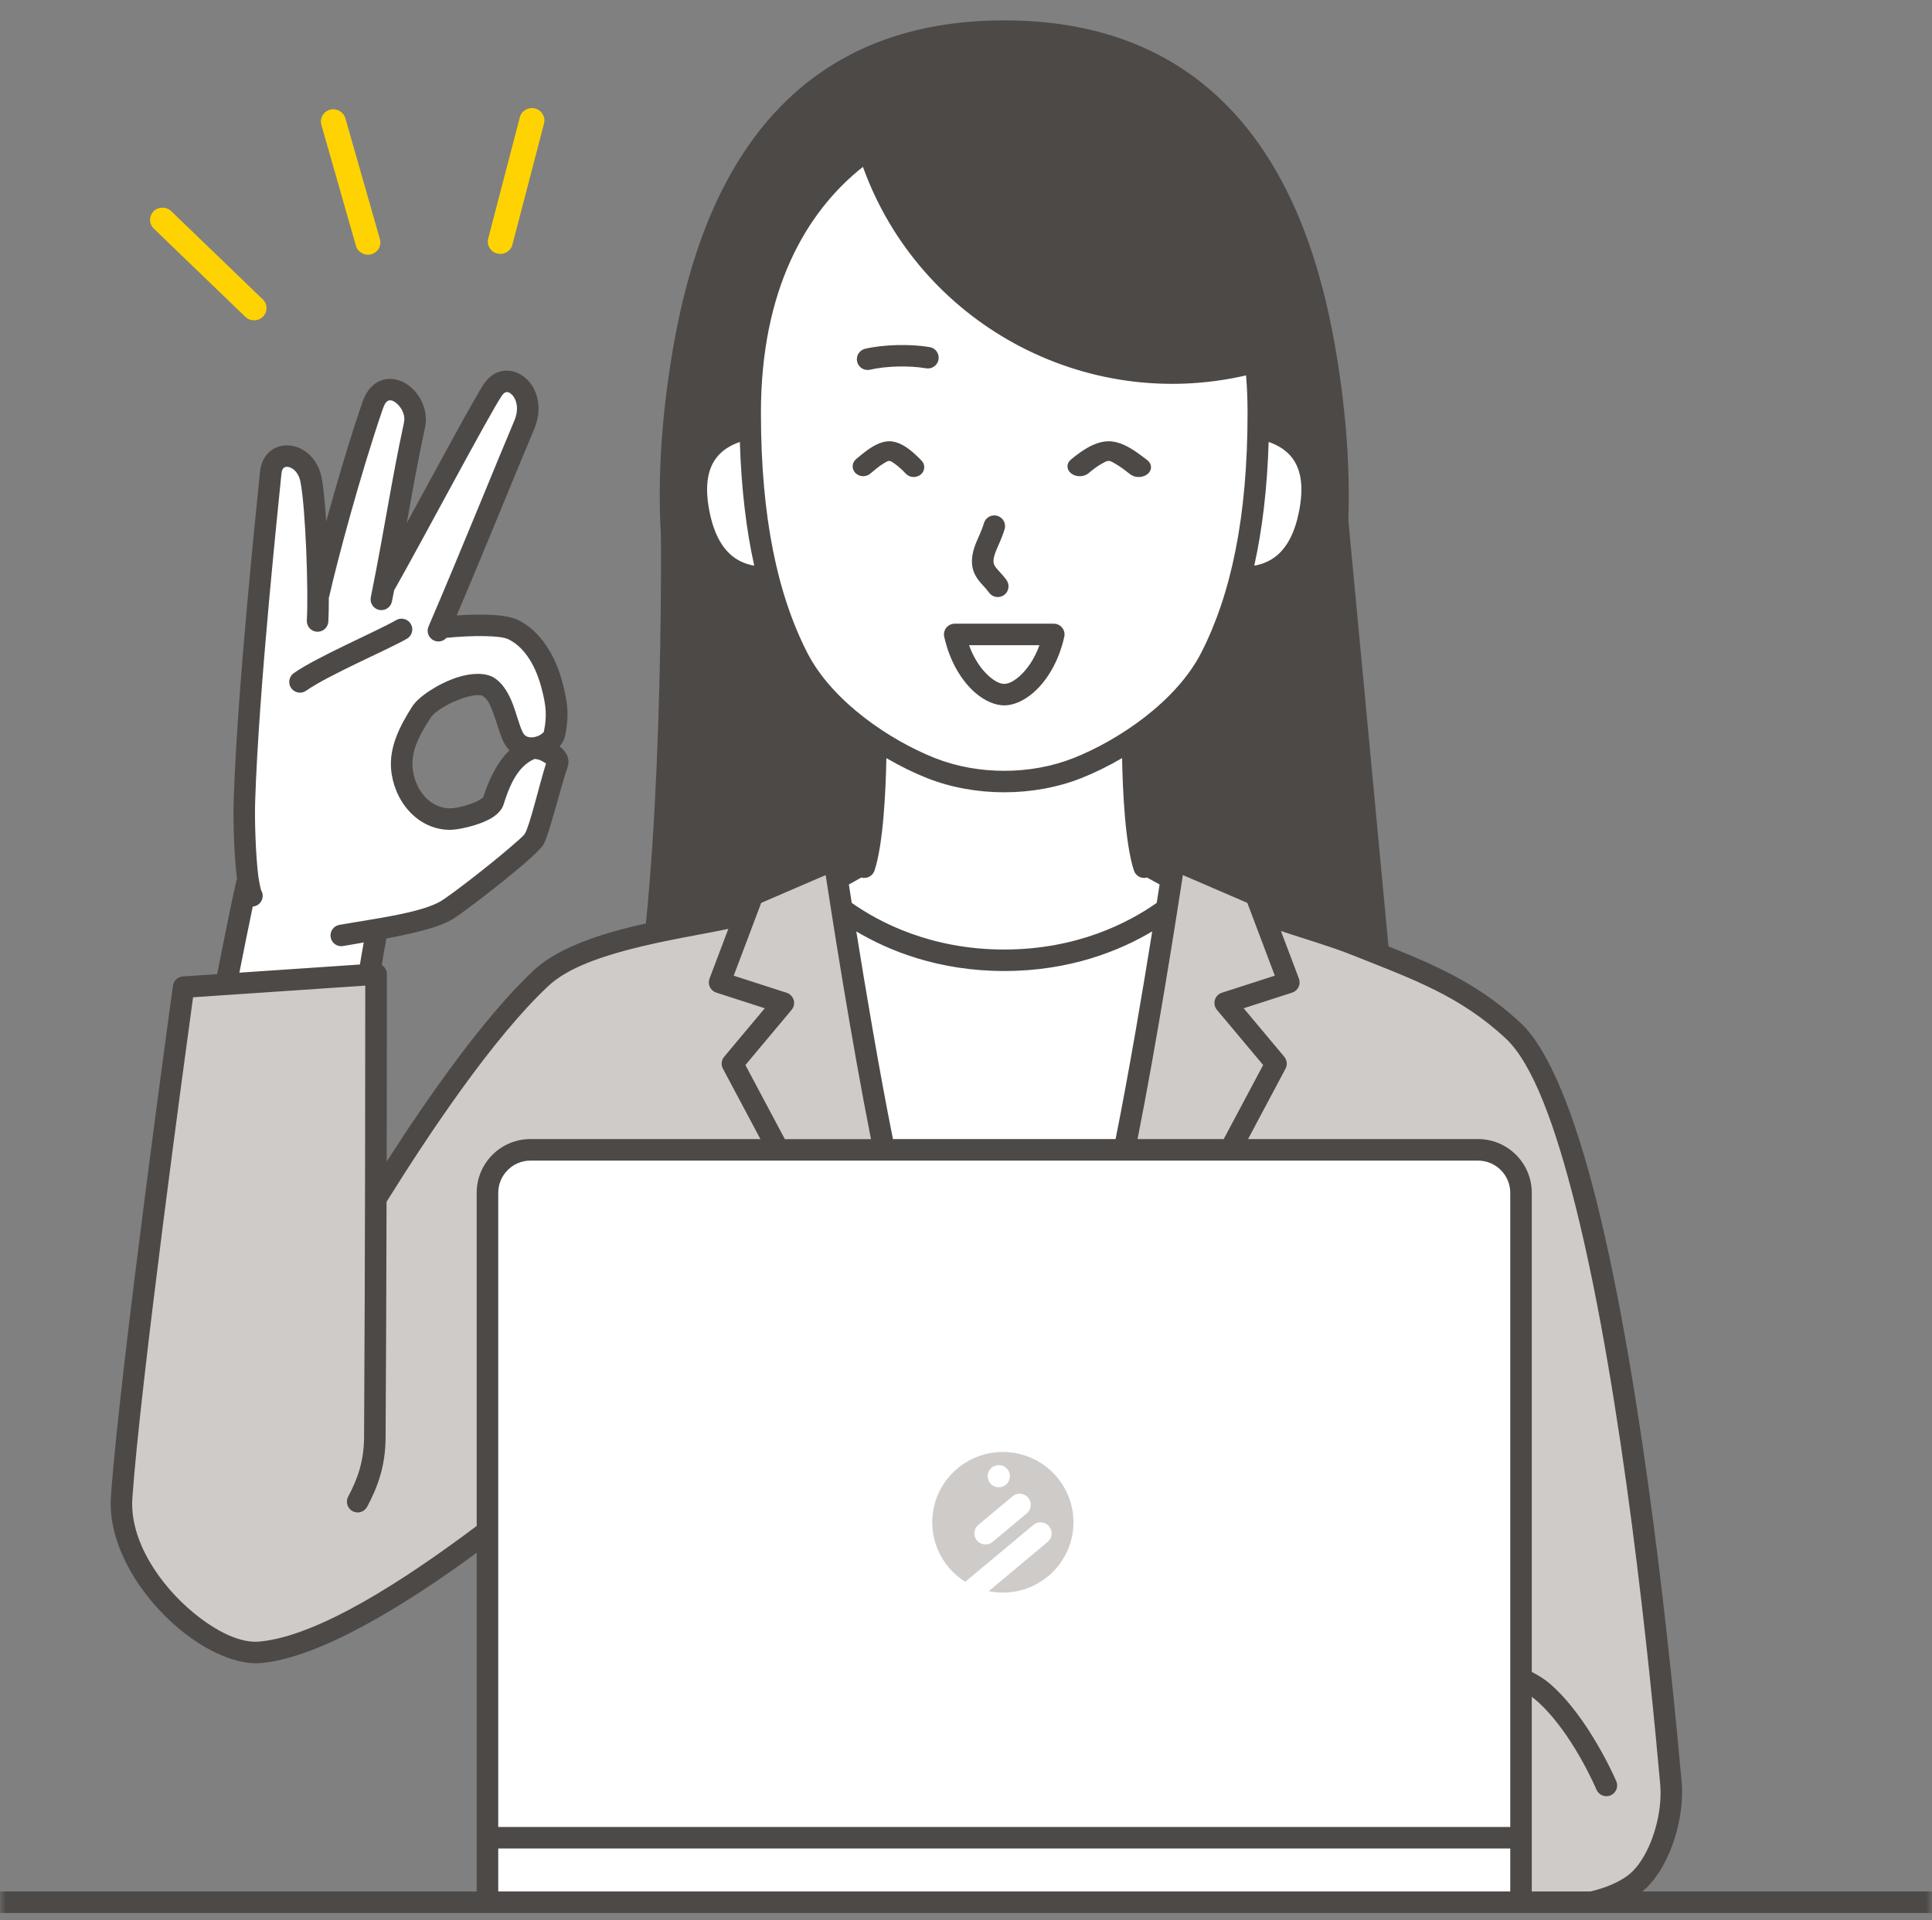 <svg width="167" height="166" viewBox="0 0 167 166" fill="none" xmlns="http://www.w3.org/2000/svg">
<rect x="0" y="0" width="167" height="166" fill="#808080" stroke="none"/>
<mask id="mask0_1_1404" style="mask-type:alpha" maskUnits="userSpaceOnUse" x="-1" y="0" width="168" height="166">
<rect x="-0" width="167" height="166" fill="#D9D9D9"/>
</mask>
<g mask="url(#mask0_1_1404)">
<g clip-path="url(#clip0_1_1404)">
<path d="M53.59 92.217C56.729 83.716 57.252 56.925 57.121 44.593L116.364 43.018L121.072 93.004C120.156 92.742 105.378 92.217 53.59 92.217Z" fill="#4D4947"/>
<path fill-rule="evenodd" clip-rule="evenodd" d="M19.554 85.1C20.216 81.559 20.846 78.496 21.359 76.236L21.426 75.995C21.173 74.116 21.071 70.963 21.125 69.27C21.439 59.385 23.196 42.983 23.399 40.875C23.61 38.688 26.409 39.05 26.883 41.47C27.252 43.345 27.488 48.391 27.494 51.627C28.082 48.889 30.167 41.011 32.195 35.091C33.228 32.075 36.312 34.504 35.834 36.719C34.775 41.633 34.304 45.027 33.189 50.703C35.432 46.778 41.541 35.257 42.6 33.705C43.925 31.763 46.499 33.967 45.315 36.74C44.044 39.715 40.692 48.04 38.008 54.277C39.57 54.073 43.128 53.857 44.334 54.42C45.755 55.084 47.002 56.697 47.646 58.985C48.211 60.994 48.226 62.014 47.93 63.444C47.707 64.518 45.239 65.438 44.373 63.749C43.815 62.66 43.474 60.15 42.22 59.379C40.859 58.543 37.198 60.388 36.45 61.546C35.477 63.055 34.606 64.665 34.738 66.38C34.907 68.586 36.469 70.752 38.836 70.813C39.769 70.837 42.369 70.146 42.635 69.308C43.179 67.596 44.061 65.488 45.898 64.739C46.607 64.449 48.423 65.334 48.195 65.979C47.627 67.585 46.65 71.77 46.168 72.56C45.691 73.339 40.171 77.699 38.684 78.645C37.492 79.403 35.015 79.92 32.61 80.334C32.348 81.669 32.121 82.977 31.925 84.261L19.559 85.1H19.554ZM72.361 75.969L74.82 74.603C75.626 71.7 75.704 65.983 75.702 63.88C72.964 62.065 70.364 59.63 68.936 56.827C67.903 54.798 67.047 52.51 66.392 49.91C63.606 49.988 61.223 48.601 60.399 44.34C59.481 39.604 61.705 37.604 64.856 37.022L64.843 35.69C64.843 23.951 69.484 16.801 75.065 12.915C79.397 26.938 94.123 35.147 108.437 31.317L108.525 31.291C108.687 32.679 108.767 34.144 108.767 35.69L108.754 37.022C111.907 37.604 114.129 39.604 113.212 44.34C112.387 48.601 110.005 49.988 107.218 49.91C106.565 52.51 105.707 54.8 104.674 56.827C103.246 59.63 100.646 62.065 97.908 63.88C97.906 65.984 97.985 71.7 98.791 74.603L101.249 75.969L100.944 77.944L100.844 78.58C98.364 80.407 93.618 83.02 86.804 83.02C79.99 83.02 75.242 80.405 72.765 78.58L72.664 77.944L72.359 75.969H72.361Z" fill="white"/>
<path fill-rule="evenodd" clip-rule="evenodd" d="M94.102 40.904C94.378 40.671 94.839 40.296 95.328 40.038C95.502 39.946 95.664 39.844 95.823 39.846C95.991 39.847 96.159 39.958 96.346 40.06C96.864 40.343 97.364 40.749 97.693 41.004C98.114 41.33 98.787 41.32 99.195 40.983C99.603 40.647 99.59 40.109 99.17 39.783C98.7 39.421 97.931 38.818 97.191 38.48C96.735 38.271 96.273 38.154 95.863 38.149C95.447 38.144 94.982 38.248 94.521 38.448C93.762 38.777 92.987 39.379 92.562 39.739C92.158 40.08 92.179 40.617 92.604 40.939C93.031 41.262 93.703 41.247 94.106 40.905L94.102 40.904Z" fill="#4D4947"/>
<path fill-rule="evenodd" clip-rule="evenodd" d="M79.665 39.831C79.316 39.459 78.673 38.836 78.037 38.486C77.651 38.273 77.256 38.154 76.899 38.149C76.547 38.144 76.148 38.246 75.748 38.443C75.101 38.761 74.42 39.34 74.003 39.69C73.63 40.005 73.599 40.541 73.936 40.89C74.273 41.238 74.848 41.267 75.222 40.953C75.513 40.708 75.957 40.317 76.411 40.047C76.575 39.95 76.724 39.845 76.866 39.848C77.003 39.85 77.136 39.957 77.281 40.054C77.689 40.326 78.072 40.713 78.297 40.954C78.629 41.306 79.206 41.34 79.583 41.031C79.96 40.721 79.997 40.183 79.665 39.831Z" fill="#4D4947"/>
<path fill-rule="evenodd" clip-rule="evenodd" d="M72.77 78.584C75.25 80.411 79.996 83.022 86.806 83.022C93.616 83.022 98.362 80.411 100.842 78.584C100.039 83.7 98.603 92.465 97.19 99.413H76.422C75.01 92.465 73.573 83.702 72.77 78.584Z" fill="white"/>
<path fill-rule="evenodd" clip-rule="evenodd" d="M97.19 99.413C99.321 88.936 101.504 74.328 101.504 74.328L108.545 77.364L109.143 78.946C111.911 79.998 114.803 80.745 117.148 81.68C122.588 83.845 126.696 85.367 130.797 89.114C138.951 96.567 143.263 141.078 144.432 154.181C144.706 157.251 143.369 161.435 141.126 162.998C140.214 163.633 138.993 164.144 137.581 164.464H131.472V103.132C131.472 101.08 129.806 99.414 127.75 99.414H97.186L97.19 99.413ZM42.136 132.387C35.81 137.182 27.799 142.405 22.457 142.856C17.944 143.239 10.058 135.987 10.514 129.464C11.27 118.645 15.87 85.349 15.87 85.349L32.506 84.221C32.506 84.221 32.508 92.817 32.48 103.648C36.247 97.576 41.939 89.068 46.789 84.544C50.823 80.784 61.584 79.998 64.466 78.944L65.065 77.363L72.106 74.326C72.106 74.326 74.289 88.936 76.42 99.411H45.857C43.8 99.411 42.134 101.076 42.134 103.128V132.385L42.136 132.387Z" fill="#CECBC9"/>
<path fill-rule="evenodd" clip-rule="evenodd" d="M131.815 103.069C131.815 101.017 130.15 99.352 128.093 99.352H46.198C44.142 99.352 42.476 101.017 42.476 103.069V164.401H131.815V103.069Z" fill="white"/>
<path d="M86.685 125.535C83.315 125.535 80.583 128.257 80.583 131.613C80.583 133.779 81.722 135.68 83.437 136.757L89.32 131.841C89.727 131.5 90.335 131.554 90.677 131.959C91.02 132.365 90.966 132.97 90.558 133.312L85.464 137.568C85.859 137.648 86.267 137.69 86.685 137.69C90.055 137.69 92.788 134.969 92.788 131.613C92.788 128.257 90.055 125.535 86.685 125.535ZM85.716 126.895C86.124 126.554 86.731 126.607 87.074 127.013C87.416 127.419 87.363 128.024 86.955 128.365C86.548 128.706 85.94 128.653 85.597 128.247C85.255 127.841 85.308 127.236 85.716 126.895ZM88.757 130.838L85.804 133.305C85.397 133.646 84.789 133.593 84.446 133.187C84.104 132.781 84.157 132.176 84.565 131.835L87.518 129.368C87.925 129.026 88.533 129.08 88.876 129.486C89.218 129.892 89.164 130.497 88.757 130.838Z" fill="#CECBC9"/>
<path fill-rule="evenodd" clip-rule="evenodd" d="M74.701 67.689C72.385 67.295 70.256 66.769 68.421 66.116C55.695 61.595 56.289 42.881 57.821 32.367C59.353 21.853 63.991 1.76 86.806 1.76C109.621 1.76 114.259 21.853 115.791 32.367C117.323 42.881 117.917 61.595 105.191 66.116C103.356 66.769 101.227 67.295 98.912 67.689C98.999 69.843 99.187 72.3 99.591 73.984L100.536 74.508L100.585 74.188C100.628 73.904 100.801 73.653 101.054 73.513C101.307 73.374 101.61 73.357 101.875 73.473L108.916 76.51C109.147 76.61 109.329 76.799 109.418 77.035L109.867 78.223C112.519 79.203 115.255 79.924 117.494 80.816C123.054 83.029 127.281 84.563 131.433 88.434C133.933 90.765 136.155 96.498 137.985 103.784C142.131 120.303 144.54 144.897 145.361 154.097C145.649 157.333 144.248 161.669 141.958 163.533H198.481C198.994 163.533 199.411 163.949 199.411 164.462C199.411 164.975 198.994 165.392 198.481 165.392H-24.869C-25.382 165.392 -25.799 164.975 -25.799 164.462C-25.799 163.949 -25.382 163.533 -24.869 163.533H41.206V134.246C34.998 138.805 27.589 143.355 22.537 143.784C20.548 143.953 17.934 142.84 15.582 140.905C12.155 138.089 9.295 133.588 9.587 129.4C10.342 118.565 14.951 85.222 14.951 85.222C15.011 84.786 15.37 84.451 15.809 84.423L18.77 84.222C19.113 82.483 20.008 77.976 20.423 76.175C20.438 76.11 20.458 76.049 20.486 75.991L20.481 75.948C20.241 74.012 20.144 70.924 20.198 69.244C20.514 59.338 22.273 42.903 22.476 40.792C22.558 39.939 22.924 39.349 23.392 38.981C23.892 38.587 24.529 38.433 25.186 38.532C26.277 38.699 27.47 39.615 27.799 41.297C27.959 42.108 28.093 43.5 28.197 45.085C29.089 41.836 30.211 38.026 31.317 34.796C31.782 33.439 32.603 32.897 33.394 32.779C34.142 32.67 34.95 32.96 35.6 33.554C36.465 34.346 37.018 35.662 36.748 36.918C36.091 39.968 35.659 42.431 35.16 45.219C37.814 40.351 41.083 34.283 41.833 33.185C42.432 32.306 43.218 32.001 43.955 32.045C44.971 32.107 46.01 32.922 46.397 34.235C46.635 35.043 46.627 36.043 46.173 37.106C44.999 39.857 42.036 47.185 39.478 53.207C40.556 53.133 41.818 53.101 42.853 53.183C43.636 53.244 44.303 53.382 44.731 53.582C46.346 54.337 47.811 56.136 48.543 58.738C49.164 60.946 49.168 62.067 48.842 63.635C48.779 63.94 48.615 64.25 48.371 64.531C48.44 64.583 48.505 64.637 48.565 64.693C49.108 65.196 49.246 65.8 49.073 66.289C48.489 67.942 47.459 72.233 46.962 73.045C46.8 73.311 46.144 73.963 45.228 74.746C43.314 76.381 40.243 78.755 39.184 79.431C38.032 80.165 35.728 80.701 33.403 81.135C33.256 81.91 33.12 82.676 32.996 83.433C33.05 83.464 33.1 83.503 33.147 83.546C33.334 83.723 33.442 83.968 33.442 84.224C33.442 84.224 33.444 91.157 33.426 100.418C37.12 94.668 41.956 87.789 46.16 83.869C47.878 82.267 50.724 81.148 53.722 80.349C57.679 79.296 61.897 78.784 63.756 78.212L64.199 77.037C64.289 76.801 64.469 76.612 64.702 76.511L71.743 73.475C72.007 73.361 72.313 73.376 72.564 73.515C72.817 73.655 72.99 73.906 73.033 74.19L73.081 74.51L74.027 73.986C74.431 72.3 74.621 69.843 74.706 67.691L74.701 67.689ZM43.067 159.816V163.533H130.545V159.816H43.067ZM110.723 80.492L112.277 84.607C112.366 84.845 112.355 85.109 112.245 85.338C112.136 85.566 111.935 85.741 111.693 85.819L107.501 87.172L111.011 91.363C111.253 91.653 111.296 92.062 111.119 92.395L107.881 98.481H127.751C130.322 98.481 132.405 100.561 132.405 103.128V144.551C133 144.854 133.531 145.193 133.955 145.557C137.356 148.48 139.712 154.004 139.712 154.004C139.913 154.476 139.691 155.023 139.217 155.221C138.744 155.422 138.197 155.201 137.998 154.729C137.998 154.729 135.859 149.648 132.74 146.966C132.635 146.877 132.524 146.789 132.405 146.706V163.531H137.475C138.714 163.241 139.788 162.795 140.594 162.232C141.37 161.691 142.005 160.773 142.493 159.712C143.269 158.02 143.658 155.956 143.505 154.259C142.69 145.113 140.3 120.658 136.177 104.234C134.463 97.402 132.505 91.975 130.16 89.789C126.186 86.085 122.121 84.657 116.802 82.539C114.996 81.819 112.867 81.212 110.721 80.491L110.723 80.492ZM130.545 157.957V103.13C130.545 101.591 129.294 100.342 127.753 100.342H45.859C44.318 100.342 43.067 101.591 43.067 103.13V157.957H130.545ZM62.958 80.307C60.762 80.775 57.397 81.288 54.197 82.141C51.521 82.855 48.956 83.795 47.424 85.222C42.684 89.642 37.142 97.913 33.413 103.905C33.398 110.373 33.372 117.613 33.331 124.288C33.316 126.758 32.653 128.546 31.739 130.268C31.499 130.722 30.935 130.895 30.481 130.655C30.027 130.415 29.854 129.852 30.094 129.399C30.878 127.921 31.456 126.391 31.47 124.275C31.566 108.562 31.574 89.703 31.574 85.213L16.688 86.222C16.004 91.207 12.127 119.682 11.441 129.527C11.188 133.166 13.784 137.019 16.762 139.466C18.679 141.043 20.756 142.067 22.377 141.929C27.492 141.496 35.08 136.532 41.204 131.928V103.128C41.204 100.561 43.286 98.481 45.857 98.481H65.728L62.489 92.395C62.312 92.06 62.353 91.653 62.597 91.363L66.107 87.172L61.916 85.819C61.674 85.741 61.474 85.566 61.363 85.338C61.253 85.109 61.24 84.845 61.331 84.607L62.956 80.307H62.958ZM75.287 98.483C73.591 89.941 71.91 79.201 71.369 75.658L65.798 78.061L63.421 84.355L67.996 85.832C68.29 85.927 68.517 86.161 68.605 86.458C68.691 86.756 68.624 87.075 68.424 87.311L64.432 92.079L67.84 98.485H75.29L75.287 98.483ZM99.595 80.528C96.786 82.199 92.488 83.951 86.806 83.951C81.124 83.951 76.826 82.199 74.017 80.528C74.816 85.507 76 92.566 77.185 98.483H96.43C97.614 92.566 98.798 85.509 99.598 80.528H99.595ZM105.776 98.483L109.184 92.077L105.191 87.31C104.992 87.072 104.925 86.752 105.011 86.457C105.096 86.159 105.324 85.925 105.619 85.83L110.194 84.353L107.818 78.06L102.247 75.656C101.703 79.199 100.025 89.939 98.329 98.481H105.78L105.776 98.483ZM38.596 55.144C38.337 55.439 37.909 55.549 37.53 55.385C37.057 55.182 36.839 54.636 37.042 54.164C39.737 47.901 43.171 39.389 44.457 36.374C44.863 35.424 44.694 34.562 44.241 34.114C44.111 33.986 43.962 33.889 43.8 33.898C43.636 33.908 43.499 34.034 43.367 34.229C42.33 35.748 36.439 46.862 34.116 50.954C34.103 50.978 34.088 51.001 34.073 51.021L33.878 52.004C33.777 52.508 33.286 52.833 32.782 52.733C32.279 52.633 31.951 52.142 32.052 51.638C33.333 45.267 33.794 41.758 34.922 36.524C35.052 35.92 34.751 35.301 34.336 34.92C34.129 34.733 33.898 34.58 33.66 34.616C33.394 34.655 33.23 34.937 33.074 35.394C31.129 41.078 29.128 48.575 28.467 51.534C28.456 51.584 28.441 51.633 28.423 51.679C28.424 52.517 28.411 53.235 28.38 53.746C28.348 54.259 27.907 54.649 27.395 54.617C26.881 54.586 26.491 54.145 26.522 53.634C26.669 51.207 26.424 43.966 25.97 41.654C25.845 41.015 25.495 40.578 25.082 40.418C24.912 40.353 24.735 40.331 24.592 40.407C24.428 40.494 24.352 40.697 24.326 40.968C24.125 43.072 22.37 59.439 22.055 69.304C22.003 70.912 22.096 73.868 22.325 75.722C22.392 76.268 22.541 76.879 22.558 76.944C22.824 77.35 22.731 77.9 22.338 78.195C22.189 78.307 22.02 78.366 21.847 78.379C21.458 80.236 20.972 82.667 20.691 84.094L31.112 83.388C31.215 82.758 31.322 82.124 31.442 81.483C30.816 81.591 30.215 81.693 29.662 81.791C29.156 81.883 28.672 81.544 28.583 81.041C28.493 80.535 28.83 80.052 29.335 79.963C32.212 79.45 36.512 78.927 38.177 77.866C39.199 77.214 42.164 74.917 44.011 73.337C44.707 72.74 45.245 72.281 45.367 72.079C45.807 71.359 46.642 67.75 47.199 66.007C47.035 65.899 46.754 65.73 46.549 65.67C46.436 65.637 46.252 65.62 46.209 65.617C44.653 66.274 43.981 68.129 43.515 69.592C43.381 70.012 42.963 70.478 42.306 70.83C41.252 71.393 39.557 71.766 38.805 71.746C35.95 71.672 34.006 69.116 33.802 66.455C33.655 64.542 34.574 62.728 35.659 61.046C36.177 60.243 37.876 59.102 39.519 58.567C40.772 58.16 41.98 58.149 42.698 58.591C43.348 58.989 43.843 59.721 44.206 60.576C44.619 61.548 44.865 62.689 45.192 63.327C45.46 63.849 46.045 63.812 46.478 63.641C46.644 63.576 46.795 63.487 46.908 63.379C46.951 63.338 47 63.306 47.009 63.258C47.277 61.97 47.251 61.052 46.739 59.24C46.183 57.266 45.157 55.839 43.931 55.266C43.538 55.082 42.84 55.026 42.064 55.002C40.882 54.965 39.532 55.049 38.589 55.147L38.596 55.144ZM76.618 65.544C76.564 68.395 76.35 72.971 75.592 75.266C75.436 75.74 74.931 76.004 74.455 75.87L73.375 76.469C73.448 76.939 73.532 77.472 73.623 78.06C76.082 79.794 80.532 82.093 86.804 82.093C93.077 82.093 97.527 79.792 99.986 78.06C100.079 77.472 100.16 76.939 100.233 76.469L99.153 75.87C98.677 76.006 98.174 75.742 98.016 75.266C97.259 72.971 97.045 68.395 96.991 65.544C95.785 66.248 94.586 66.83 93.475 67.271C89.337 68.908 84.267 68.908 80.132 67.271C79.019 66.83 77.82 66.248 76.616 65.544H76.618ZM44.042 64.871C43.852 64.68 43.683 64.449 43.54 64.172C43.247 63.602 43.004 62.663 42.678 61.762C42.443 61.115 42.2 60.463 41.727 60.173C41.595 60.091 41.412 60.093 41.209 60.102C40.869 60.119 40.487 60.206 40.098 60.333C38.9 60.723 37.604 61.466 37.226 62.052C36.364 63.388 35.544 64.793 35.659 66.312C35.793 68.062 36.973 69.837 38.853 69.886C39.33 69.899 40.316 69.674 41.081 69.352C41.347 69.241 41.688 69.008 41.762 68.956C42.213 67.555 42.907 65.964 44.038 64.873L44.042 64.871ZM107.708 32.456C107.795 33.491 107.838 34.569 107.838 35.69C107.838 44.75 106.399 51.391 103.846 56.407C101.676 60.669 96.648 64.016 92.792 65.542C89.081 67.01 84.532 67.01 80.82 65.542C76.964 64.016 71.935 60.671 69.766 56.407C67.213 51.391 65.774 44.75 65.774 35.69C65.774 25.07 69.666 18.322 74.591 14.426C79.421 27.856 93.646 35.701 107.708 32.456ZM82.525 53.922C82.242 53.922 81.976 54.051 81.799 54.27C81.623 54.489 81.555 54.777 81.617 55.052C82.114 57.281 83.18 58.918 84.284 59.881C85.148 60.634 86.058 60.985 86.806 60.985C87.554 60.985 88.464 60.634 89.328 59.881C90.432 58.92 91.5 57.281 91.995 55.052C92.057 54.777 91.99 54.489 91.813 54.27C91.636 54.051 91.37 53.922 91.087 53.922H82.525ZM34.773 53.491H34.728C34.565 53.486 34.397 53.526 34.243 53.614C32.588 54.571 27.371 56.803 25.394 58.195C24.976 58.491 24.875 59.071 25.171 59.491C25.355 59.753 25.653 59.89 25.951 59.885H25.996C26.159 59.872 26.323 59.816 26.466 59.715C28.412 58.346 33.548 56.164 35.175 55.223C35.62 54.967 35.771 54.396 35.514 53.954C35.352 53.677 35.071 53.514 34.771 53.493L34.773 53.491ZM83.763 55.781H89.851C89.415 56.978 88.779 57.894 88.105 58.481C87.651 58.877 87.201 59.126 86.806 59.126C86.412 59.126 85.963 58.877 85.507 58.481C84.833 57.894 84.197 56.98 83.761 55.781H83.763ZM87.005 50.153C86.76 49.808 86.478 49.525 86.231 49.243C86.043 49.027 85.861 48.822 85.875 48.484C85.894 48.112 86.022 47.795 86.171 47.445C86.378 46.962 86.627 46.438 86.836 45.763C86.987 45.273 86.711 44.752 86.22 44.602C85.728 44.451 85.207 44.726 85.056 45.217C84.829 45.957 84.539 46.496 84.338 47.01C84.161 47.462 84.04 47.903 84.016 48.393C83.979 49.168 84.237 49.72 84.628 50.222C84.882 50.547 85.211 50.843 85.488 51.231C85.786 51.649 86.369 51.746 86.786 51.449C87.204 51.151 87.301 50.57 87.003 50.153H87.005ZM63.952 38.21C63.09 38.506 62.361 38.967 61.858 39.667C61.139 40.671 60.92 42.128 61.315 44.165C61.674 46.023 62.34 47.274 63.252 48.036C63.822 48.51 64.482 48.783 65.195 48.906C64.503 45.784 64.077 42.245 63.952 38.21ZM109.66 38.21C109.536 42.245 109.109 45.786 108.417 48.906C109.13 48.783 109.791 48.51 110.36 48.036C111.274 47.276 111.938 46.025 112.298 44.165C112.692 42.128 112.471 40.671 111.752 39.667C111.25 38.967 110.52 38.506 109.658 38.21H109.66ZM80.364 30.01C78.665 29.72 76.359 29.785 74.784 30.153C74.284 30.27 73.973 30.77 74.09 31.27C74.207 31.77 74.708 32.081 75.209 31.963C76.575 31.644 78.578 31.59 80.052 31.843C80.558 31.928 81.04 31.588 81.126 31.082C81.211 30.577 80.871 30.096 80.364 30.01Z" fill="#4D4947"/>
<path fill-rule="evenodd" clip-rule="evenodd" d="M14.805 18.26L22.711 25.881C23.138 26.292 23.146 26.963 22.729 27.379C22.313 27.795 21.629 27.8 21.202 27.389L13.296 19.767C12.869 19.356 12.86 18.686 13.277 18.269C13.694 17.853 14.378 17.849 14.805 18.26ZM29.855 10.228L32.84 20.684C33 21.246 32.666 21.83 32.093 21.984C31.52 22.14 30.923 21.806 30.763 21.244L27.778 10.788C27.618 10.225 27.952 9.641 28.525 9.487C29.098 9.332 29.695 9.665 29.857 10.228L29.855 10.228ZM47.026 10.674L44.289 21.163C44.141 21.727 43.554 22.067 42.976 21.918C42.398 21.769 42.05 21.192 42.199 20.625L44.935 10.137C45.083 9.572 45.67 9.232 46.249 9.381C46.827 9.53 47.175 10.107 47.026 10.674Z" fill="#FFD302"/>
</g>
</g>
<defs>
<clipPath id="clip0_1_1404">
<rect width="225.21" height="184.076" fill="white" transform="translate(-25.799 1.76)"/>
</clipPath>
</defs>
</svg>
